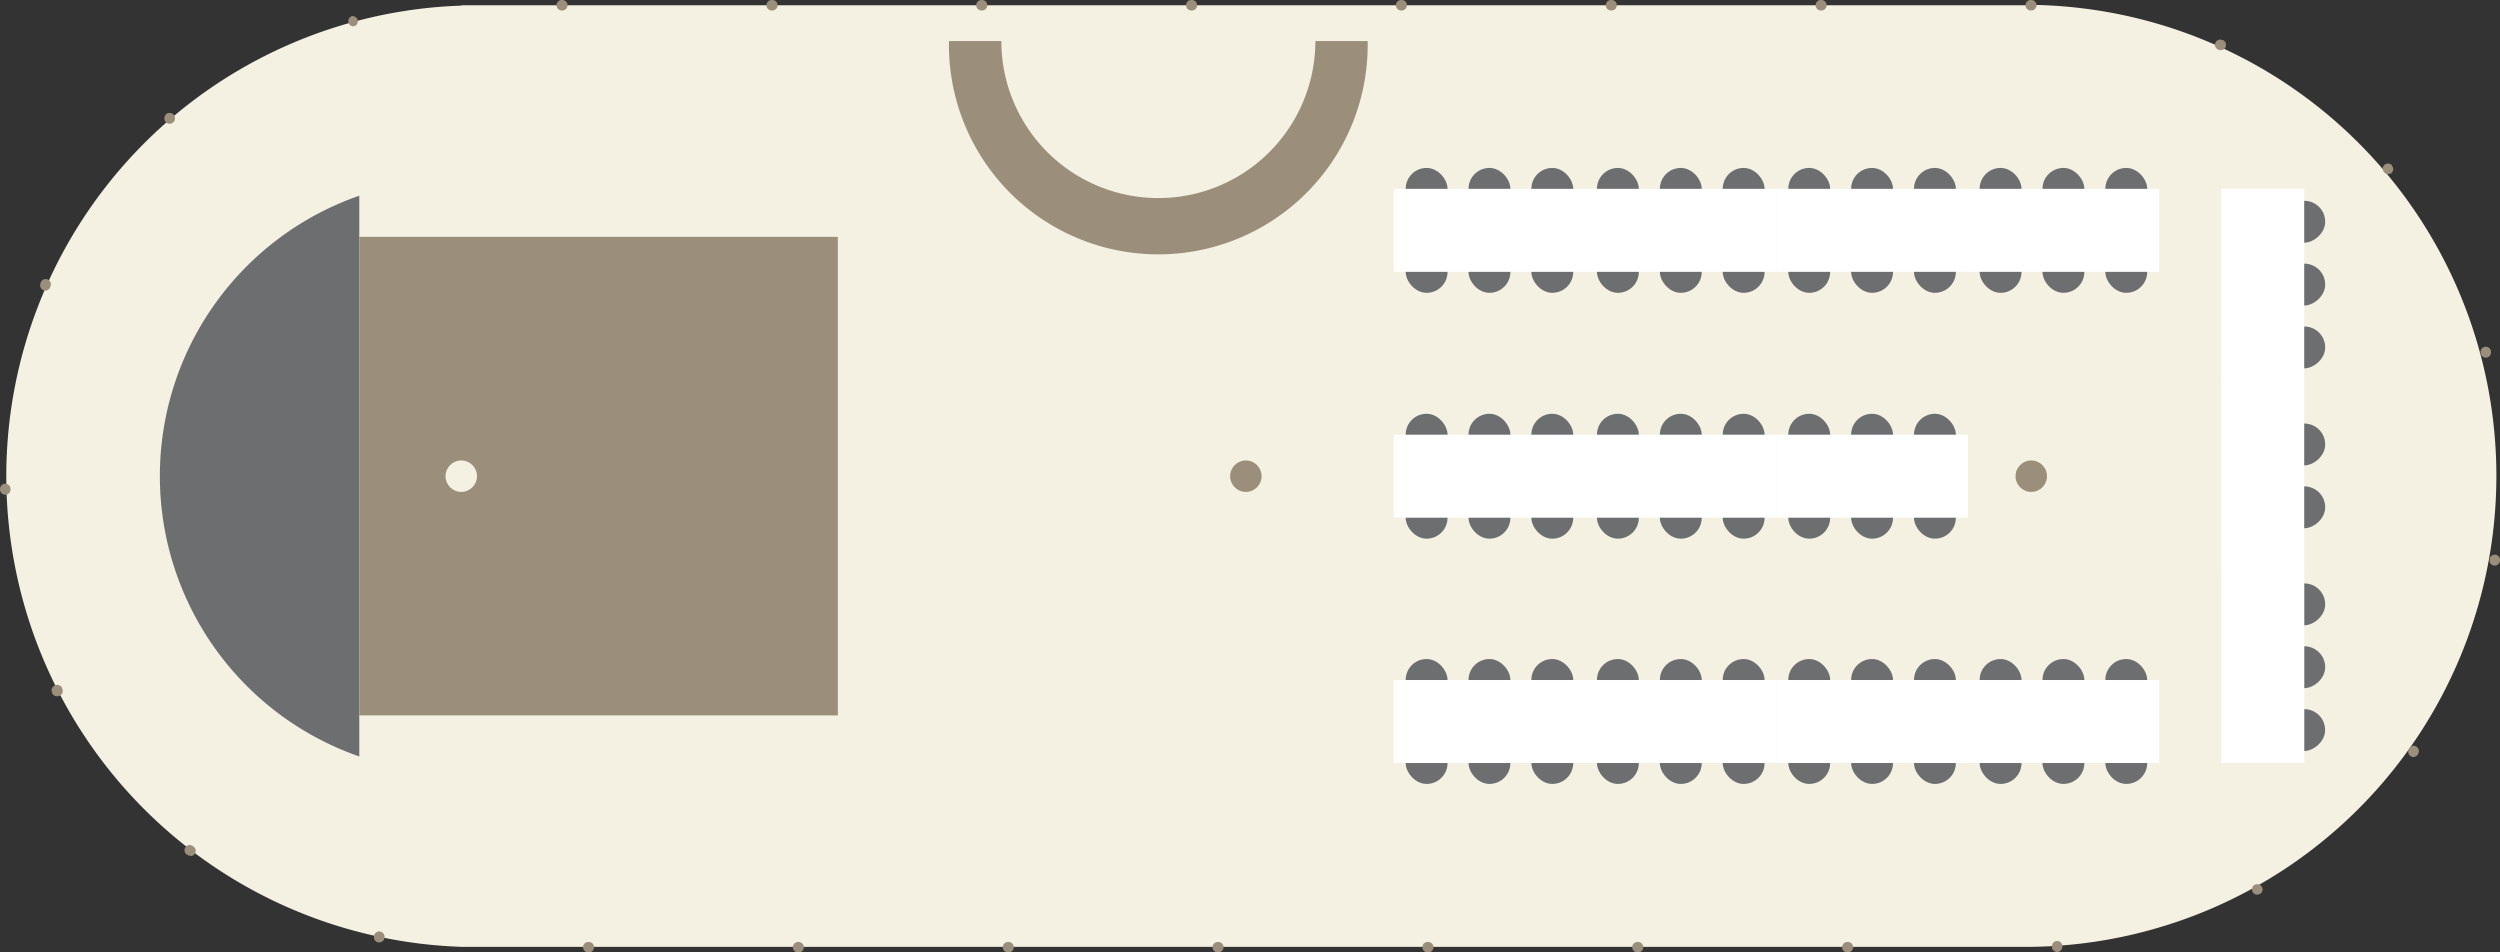 <?xml version="1.0" encoding="UTF-8" standalone="no"?>
<svg
   xmlns:dc="http://purl.org/dc/elements/1.1/"
   xmlns:cc="http://creativecommons.org/ns#"
   xmlns:rdf="http://www.w3.org/1999/02/22-rdf-syntax-ns#"
   xmlns:svg="http://www.w3.org/2000/svg"
   xmlns="http://www.w3.org/2000/svg"
   xmlns:sodipodi="http://sodipodi.sourceforge.net/DTD/sodipodi-0.dtd"
   xmlns:inkscape="http://www.inkscape.org/namespaces/inkscape"
   inkscape:version="1.0 (4035a4f, 2020-05-01)"
   height="128.97"
   width="338.521"
   sodipodi:docname="9_23_1.svg"
   version="1.1"
   viewBox="0 0 338.521 128.97"
   data-name="Layer 1"
   id="Layer_1">
  <rect x="0" y="0" width="338.521" height="128.97" fill="#333333" stroke="none"/>
  <sodipodi:namedview
     inkscape:current-layer="Layer_1"
     inkscape:window-maximized="1"
     inkscape:window-y="23"
     inkscape:window-x="0"
     inkscape:cy="306.765"
     inkscape:cx="169.41008"
     inkscape:zoom="1.1979854"
     showgrid="false"
     id="namedview1388"
     inkscape:window-height="964"
     inkscape:window-width="1680"
     inkscape:pageshadow="2"
     inkscape:pageopacity="0"
     guidetolerance="10"
     gridtolerance="10"
     objecttolerance="10"
     borderopacity="1"
     bordercolor="#666666"
     pagecolor="#ffffff" />
  <defs
     id="defs835">
    <style
       id="style833">.cls-1{fill:#f4f0e2;}.cls-2{fill:#9b8f7b;}.cls-3{fill:#6d6e70;}.cls-4{fill:#fff;}</style>
  </defs>
  <path
     id="path1013"
     d="M 275.05,0.71 H 62.5 v 0.05 a 63.76,63.76 0 0 0 0,127.45 v 0 H 275.05 a 63.78,63.78 0 0 0 0,-127.55 z"
     class="cls-1" />
  <circle
     id="circle1015"
     r="2.13"
     cy="64.48"
     cx="168.7"
     class="cls-2" />
  <circle
     id="circle1017"
     r="2.13"
     cy="64.48"
     cx="275.05"
     class="cls-2" />
  <path
     id="path1019"
     d="m 48.65,26.5 a 40.19,40.19 0 0 0 0,75.93 z"
     class="cls-3" />
  <path
     id="path1021"
     d="m 178.11,5.56 a 21.26,21.26 0 0 1 -42.52,0 h -7.09 a 28.35,28.35 0 1 0 56.69,0 z"
     class="cls-2" />
  <rect
     id="rect1023"
     height="64.8"
     width="64.8"
     y="32.07"
     x="48.65"
     class="cls-2" />
  <circle
     id="circle1025"
     r="2.13"
     cy="64.48"
     cx="62.46"
     class="cls-1" />
  <rect
     id="rect1027"
     rx="2.83"
     height="5.67"
     width="5.67"
     y="89.24"
     x="190.34"
     class="cls-3" />
  <rect
     id="rect1029"
     rx="2.83"
     height="5.67"
     width="5.67"
     y="100.48"
     x="190.34"
     class="cls-3" />
  <rect
     id="rect1031"
     rx="2.83"
     height="5.67"
     width="5.67"
     y="89.24"
     x="198.85"
     class="cls-3" />
  <rect
     id="rect1033"
     rx="2.83"
     height="5.67"
     width="5.67"
     y="100.48"
     x="198.85"
     class="cls-3" />
  <rect
     id="rect1035"
     rx="2.83"
     height="5.67"
     width="5.67"
     y="89.24"
     x="207.36"
     class="cls-3" />
  <rect
     id="rect1037"
     rx="2.83"
     height="5.67"
     width="5.67"
     y="100.48"
     x="207.36"
     class="cls-3" />
  <rect
     id="rect1039"
     height="11.24"
     width="25.94"
     y="92.08"
     x="188.72"
     class="cls-4" />
  <rect
     id="rect1041"
     rx="2.83"
     height="5.67"
     width="5.67"
     y="89.24"
     x="216.24"
     class="cls-3" />
  <rect
     id="rect1043"
     rx="2.83"
     height="5.67"
     width="5.67"
     y="100.48"
     x="216.24"
     class="cls-3" />
  <rect
     id="rect1045"
     rx="2.83"
     height="5.67"
     width="5.67"
     y="89.24"
     x="224.76"
     class="cls-3" />
  <rect
     id="rect1047"
     rx="2.83"
     height="5.67"
     width="5.67"
     y="100.48"
     x="224.76"
     class="cls-3" />
  <rect
     id="rect1049"
     rx="2.83"
     height="5.67"
     width="5.67"
     y="89.24"
     x="233.27"
     class="cls-3" />
  <rect
     id="rect1051"
     rx="2.83"
     height="5.67"
     width="5.67"
     y="100.48"
     x="233.27"
     class="cls-3" />
  <rect
     id="rect1053"
     height="11.24"
     width="25.94"
     y="92.08"
     x="214.62"
     class="cls-4" />
  <rect
     id="rect1055"
     rx="2.83"
     height="5.67"
     width="5.67"
     y="89.24"
     x="242.15"
     class="cls-3" />
  <rect
     id="rect1057"
     rx="2.83"
     height="5.67"
     width="5.67"
     y="100.48"
     x="242.15"
     class="cls-3" />
  <rect
     id="rect1059"
     rx="2.83"
     height="5.67"
     width="5.67"
     y="89.24"
     x="250.66"
     class="cls-3" />
  <rect
     id="rect1061"
     rx="2.83"
     height="5.67"
     width="5.67"
     y="100.48"
     x="250.66"
     class="cls-3" />
  <rect
     id="rect1063"
     rx="2.83"
     height="5.67"
     width="5.67"
     y="89.24"
     x="259.17"
     class="cls-3" />
  <rect
     id="rect1065"
     rx="2.83"
     height="5.67"
     width="5.67"
     y="100.48"
     x="259.17"
     class="cls-3" />
  <rect
     id="rect1067"
     height="11.24"
     width="25.94"
     y="92.08"
     x="240.53"
     class="cls-4" />
  <rect
     id="rect1069"
     rx="2.83"
     height="5.67"
     width="5.67"
     y="89.24"
     x="268.06"
     class="cls-3" />
  <rect
     id="rect1071"
     rx="2.83"
     height="5.67"
     width="5.67"
     y="100.48"
     x="268.06"
     class="cls-3" />
  <rect
     id="rect1073"
     rx="2.83"
     height="5.67"
     width="5.67"
     y="89.24"
     x="276.57"
     class="cls-3" />
  <rect
     id="rect1075"
     rx="2.83"
     height="5.67"
     width="5.67"
     y="100.48"
     x="276.57"
     class="cls-3" />
  <rect
     id="rect1077"
     rx="2.83"
     height="5.67"
     width="5.67"
     y="89.24"
     x="285.08"
     class="cls-3" />
  <rect
     id="rect1079"
     rx="2.83"
     height="5.67"
     width="5.67"
     y="100.48"
     x="285.08"
     class="cls-3" />
  <rect
     id="rect1081"
     height="11.24"
     width="25.94"
     y="92.08"
     x="266.44"
     class="cls-4" />
  <rect
     id="rect1083"
     rx="2.83"
     height="5.67"
     width="5.67"
     y="22.74"
     x="190.34"
     class="cls-3" />
  <rect
     id="rect1085"
     rx="2.83"
     height="5.67"
     width="5.67"
     y="33.98"
     x="190.34"
     class="cls-3" />
  <rect
     id="rect1087"
     rx="2.83"
     height="5.67"
     width="5.67"
     y="22.74"
     x="198.85"
     class="cls-3" />
  <rect
     id="rect1089"
     rx="2.83"
     height="5.67"
     width="5.67"
     y="33.98"
     x="198.85"
     class="cls-3" />
  <rect
     id="rect1091"
     rx="2.83"
     height="5.67"
     width="5.67"
     y="22.74"
     x="207.36"
     class="cls-3" />
  <rect
     id="rect1093"
     rx="2.83"
     height="5.67"
     width="5.67"
     y="33.98"
     x="207.36"
     class="cls-3" />
  <rect
     id="rect1095"
     height="11.24"
     width="25.94"
     y="25.57"
     x="188.72"
     class="cls-4" />
  <rect
     id="rect1097"
     rx="2.83"
     height="5.67"
     width="5.67"
     y="22.74"
     x="216.24"
     class="cls-3" />
  <rect
     id="rect1099"
     rx="2.83"
     height="5.67"
     width="5.67"
     y="33.98"
     x="216.24"
     class="cls-3" />
  <rect
     id="rect1101"
     rx="2.83"
     height="5.67"
     width="5.67"
     y="22.74"
     x="224.76"
     class="cls-3" />
  <rect
     id="rect1103"
     rx="2.83"
     height="5.67"
     width="5.67"
     y="33.98"
     x="224.76"
     class="cls-3" />
  <rect
     id="rect1105"
     rx="2.83"
     height="5.67"
     width="5.67"
     y="22.74"
     x="233.27"
     class="cls-3" />
  <rect
     id="rect1107"
     rx="2.83"
     height="5.67"
     width="5.67"
     y="33.98"
     x="233.27"
     class="cls-3" />
  <rect
     id="rect1109"
     rx="2.83"
     height="5.67"
     width="5.67"
     y="22.74"
     x="242.15"
     class="cls-3" />
  <rect
     id="rect1111"
     rx="2.83"
     height="5.67"
     width="5.67"
     y="33.98"
     x="242.15"
     class="cls-3" />
  <rect
     id="rect1113"
     rx="2.83"
     height="5.67"
     width="5.67"
     y="22.74"
     x="250.66"
     class="cls-3" />
  <rect
     id="rect1115"
     rx="2.83"
     height="5.67"
     width="5.67"
     y="33.98"
     x="250.66"
     class="cls-3" />
  <rect
     id="rect1117"
     rx="2.83"
     height="5.67"
     width="5.67"
     y="22.74"
     x="259.17"
     class="cls-3" />
  <rect
     id="rect1119"
     rx="2.83"
     height="5.67"
     width="5.67"
     y="33.98"
     x="259.17"
     class="cls-3" />
  <rect
     id="rect1121"
     height="11.24"
     width="25.94"
     y="25.57"
     x="240.53"
     class="cls-4" />
  <rect
     id="rect1123"
     rx="2.83"
     height="5.67"
     width="5.67"
     y="22.74"
     x="268.06"
     class="cls-3" />
  <rect
     id="rect1125"
     rx="2.83"
     height="5.67"
     width="5.67"
     y="33.98"
     x="268.06"
     class="cls-3" />
  <rect
     id="rect1127"
     rx="2.83"
     height="5.67"
     width="5.67"
     y="22.74"
     x="276.57"
     class="cls-3" />
  <rect
     id="rect1129"
     rx="2.83"
     height="5.67"
     width="5.67"
     y="33.98"
     x="276.57"
     class="cls-3" />
  <rect
     id="rect1131"
     rx="2.83"
     height="5.67"
     width="5.67"
     y="22.74"
     x="285.08"
     class="cls-3" />
  <rect
     id="rect1133"
     rx="2.83"
     height="5.67"
     width="5.67"
     y="33.98"
     x="285.08"
     class="cls-3" />
  <rect
     id="rect1135"
     height="11.24"
     width="25.94"
     y="25.57"
     x="266.44"
     class="cls-4" />
  <rect
     id="rect1137"
     height="11.24"
     width="25.94"
     y="25.57"
     x="214.62"
     class="cls-4" />
  <rect
     id="rect1139"
     rx="2.83"
     height="5.67"
     width="5.67"
     y="56.03"
     x="190.34"
     class="cls-3" />
  <rect
     id="rect1141"
     rx="2.83"
     height="5.67"
     width="5.67"
     y="67.27"
     x="190.34"
     class="cls-3" />
  <rect
     id="rect1143"
     rx="2.83"
     height="5.67"
     width="5.67"
     y="56.03"
     x="198.85"
     class="cls-3" />
  <rect
     id="rect1145"
     rx="2.83"
     height="5.67"
     width="5.67"
     y="67.27"
     x="198.85"
     class="cls-3" />
  <rect
     id="rect1147"
     rx="2.83"
     height="5.67"
     width="5.67"
     y="56.03"
     x="207.36"
     class="cls-3" />
  <rect
     id="rect1149"
     rx="2.83"
     height="5.67"
     width="5.67"
     y="67.27"
     x="207.36"
     class="cls-3" />
  <rect
     id="rect1151"
     height="11.24"
     width="25.94"
     y="58.86"
     x="188.72"
     class="cls-4" />
  <rect
     id="rect1153"
     rx="2.83"
     height="5.67"
     width="5.67"
     y="56.03"
     x="216.24"
     class="cls-3" />
  <rect
     id="rect1155"
     rx="2.83"
     height="5.67"
     width="5.67"
     y="67.27"
     x="216.24"
     class="cls-3" />
  <rect
     id="rect1157"
     rx="2.83"
     height="5.67"
     width="5.67"
     y="56.03"
     x="224.76"
     class="cls-3" />
  <rect
     id="rect1159"
     rx="2.83"
     height="5.67"
     width="5.67"
     y="67.27"
     x="224.76"
     class="cls-3" />
  <rect
     id="rect1161"
     rx="2.83"
     height="5.67"
     width="5.67"
     y="56.03"
     x="233.27"
     class="cls-3" />
  <rect
     id="rect1163"
     rx="2.83"
     height="5.67"
     width="5.67"
     y="67.27"
     x="233.27"
     class="cls-3" />
  <rect
     id="rect1165"
     rx="2.83"
     height="5.67"
     width="5.67"
     y="56.03"
     x="242.15"
     class="cls-3" />
  <rect
     id="rect1167"
     rx="2.83"
     height="5.67"
     width="5.67"
     y="67.27"
     x="242.15"
     class="cls-3" />
  <rect
     id="rect1169"
     rx="2.83"
     height="5.67"
     width="5.67"
     y="56.03"
     x="250.66"
     class="cls-3" />
  <rect
     id="rect1171"
     rx="2.83"
     height="5.67"
     width="5.67"
     y="67.27"
     x="250.66"
     class="cls-3" />
  <rect
     id="rect1173"
     rx="2.83"
     height="5.67"
     width="5.67"
     y="56.03"
     x="259.17"
     class="cls-3" />
  <rect
     id="rect1175"
     rx="2.83"
     height="5.67"
     width="5.67"
     y="67.27"
     x="259.17"
     class="cls-3" />
  <rect
     id="rect1177"
     height="11.24"
     width="25.94"
     y="58.86"
     x="240.53"
     class="cls-4" />
  <rect
     id="rect1179"
     height="11.24"
     width="25.94"
     y="58.86"
     x="214.62"
     class="cls-4" />
  <path
     id="path1181"
     d="m 250.22,128.97 h -0.07 a 0.71,0.71 0 1 1 0,-1.42 h 0.07 a 0.71,0.71 0 0 1 0,1.42 z m -28.42,0 h -0.07 a 0.71,0.71 0 0 1 0,-1.42 h 0.07 a 0.71,0.71 0 1 1 0,1.42 z m -28.41,0 h -0.07 a 0.71,0.71 0 0 1 0,-1.42 h 0.07 a 0.71,0.71 0 0 1 0,1.42 z m -28.42,0 h -0.07 a 0.71,0.71 0 1 1 0,-1.42 h 0.07 a 0.71,0.71 0 0 1 0,1.42 z m -28.41,0 h -0.06 a 0.71,0.71 0 0 1 0,-1.42 h 0.07 a 0.71,0.71 0 0 1 0,1.42 z m -28.42,0 h -0.07 a 0.71,0.71 0 0 1 0,-1.42 h 0.07 a 0.71,0.71 0 0 1 0,1.42 z m -28.41,0 h -0.07 a 0.71,0.71 0 0 1 0,-1.42 h 0.07 a 0.71,0.71 0 0 1 0,1.42 z m 198.83,-0.1 a 0.71,0.71 0 0 1 0,-1.41 v 0.7 -0.66 l 0.07,0.71 v 0.71 h -0.11 z m -227.29,-1.29 0.11,-0.7 -0.17,0.69 a 0.71,0.71 0 0 1 -0.55,-0.84 0.71,0.71 0 0 1 0.84,-0.55 l -0.15,0.7 0.18,-0.69 -0.11,0.7 z m 254.39,-6.43 a 0.7,0.7 0 0 1 -0.62,-0.36 0.71,0.71 0 0 1 0.28,-1 h 0.06 a 0.71,0.71 0 0 1 0.68,1.24 h -0.06 a 0.71,0.71 0 0 1 -0.34,0.12 z M 25.8,115.88 a 0.69,0.69 0 0 1 -0.43,-0.14 h -0.05 a 0.71,0.71 0 1 1 0.85,-1.13 l 0.07,0.05 a 0.71,0.71 0 0 1 -0.44,1.26 z M 326.8,102.5 a 0.69,0.69 0 0 1 -0.41,-0.13 0.71,0.71 0 0 1 -0.16,-1 v -0.06 a 0.71,0.71 0 1 1 1.15,0.83 v 0.06 a 0.72,0.72 0 0 1 -0.61,0.3 z M 7.71,94.28 a 0.69,0.69 0 0 1 -0.63,-0.38 v -0.07 a 0.71,0.71 0 0 1 0.32,-1 0.71,0.71 0 0 1 1,0.31 v 0.06 a 0.71,0.71 0 0 1 -0.3,1 0.67,0.67 0 0 1 -0.39,0.08 z M 337.81,76.58 h -0.13 a 0.71,0.71 0 0 1 -0.57,-0.82 v -0.07 a 0.711,0.711 0 1 1 1.4,0.25 v 0.07 a 0.71,0.71 0 0 1 -0.7,0.57 z M 0.71,66.99 A 0.72,0.72 0 0 1 7.8356386e-5,66.3 V 66.23 A 0.72,0.72 0 0 1 0.69,65.5 0.72,0.72 0 0 1 1.42,66.19 v 0.08 A 0.7,0.7 0 0 1 0.73,66.99 Z M 336.6,48.43 a 0.72,0.72 0 0 1 -0.69,-0.52 v -0.07 a 0.711,0.711 0 0 1 1.37,-0.38 v 0.08 a 0.71,0.71 0 0 1 -0.5,0.87 z M 6.12,39.35 a 0.58,0.58 0 0 1 -0.28,-0.07 0.7,0.7 0 0 1 -0.34,-0.93 v -0.06 a 0.71,0.71 0 1 1 1.29,0.57 v 0.06 a 0.69,0.69 0 0 1 -0.67,0.43 z M 323.36,23.56 a 0.69,0.69 0 0 1 -0.54,-0.25 v 0 a 0.7,0.7 0 0 1 0.07,-1 0.72,0.72 0 0 1 1,0.07 v 0.06 a 0.71,0.71 0 0 1 -0.08,1 0.73,0.73 0 0 1 -0.45,0.12 z m -299.93,-7 -0.48,-0.51 -0.45,-0.55 v 0 a 0.71,0.71 0 0 1 1,1 l -0.46,-0.54 z M 300.72,6.79 a 0.58,0.58 0 0 1 -0.29,-0.06 h -0.06 a 0.71,0.71 0 1 1 0.57,-1.3 h 0.07 a 0.72,0.72 0 0 1 0.36,0.93 0.71,0.71 0 0 1 -0.65,0.43 z M 47.85,3.57 a 0.71,0.71 0 0 1 -0.18,-1.39 h 0.06 a 0.71,0.71 0 0 1 0.37,1.32 h -0.07 z M 275.05,1.42 h -0.07 a 0.71,0.71 0 1 1 0,-1.42 h 0.07 a 0.71,0.71 0 0 1 0,1.42 z m -28.42,0 h -0.07 a 0.71,0.71 0 0 1 0,-1.42 h 0.07 a 0.71,0.71 0 1 1 0,1.42 z m -28.41,0 h -0.07 a 0.71,0.71 0 0 1 0,-1.42 h 0.07 a 0.71,0.71 0 0 1 0,1.42 z m -28.42,0 h -0.07 a 0.71,0.71 0 1 1 0,-1.42 h 0.07 a 0.71,0.71 0 0 1 0,1.42 z m -28.41,0 h -0.08 a 0.71,0.71 0 0 1 0,-1.42 h 0.08 a 0.71,0.71 0 0 1 0,1.42 z m -28.42,0 h -0.07 a 0.71,0.71 0 0 1 0,-1.42 h 0.07 a 0.71,0.71 0 1 1 0,1.42 z m -28.41,0 h -0.06 a 0.71,0.71 0 0 1 0,-1.42 h 0.08 a 0.71,0.71 0 0 1 0,1.42 z m -28.42,0 h -0.07 a 0.71,0.71 0 0 1 0,-1.42 h 0.07 a 0.71,0.71 0 1 1 0,1.42 z"
     class="cls-2" />
  <path
     id="path1183"
     d="m 22.97,16.76 a 0.75,0.75 0 0 1 -0.29,-0.06 0.71,0.71 0 0 1 -0.36,-0.93 V 15.7 a 0.712,0.712 0 0 1 1.3,0.58 v 0.06 a 0.71,0.71 0 0 1 -0.65,0.42 z"
     class="cls-2" />
  <path
     id="path1185"
     d="m 51.35,127.62 a 0.71,0.71 0 0 1 -0.64,-1 v -0.06 a 0.71,0.71 0 0 1 0.94,-0.36 0.7,0.7 0 0 1 0.36,0.93 v 0.06 a 0.71,0.71 0 0 1 -0.66,0.43 z"
     class="cls-2" />
  <path
     id="path1187"
     d="m 278.56,128.9 a 0.75,0.75 0 0 1 -0.29,-0.06 0.71,0.71 0 0 1 -0.36,-0.93 v -0.07 a 0.71,0.71 0 0 1 0.94,-0.36 0.73,0.73 0 0 1 0.36,0.94 v 0.06 a 0.71,0.71 0 0 1 -0.65,0.42 z"
     class="cls-2" />
  <rect
     id="rect1189"
     transform="rotate(-90)"
     rx="2.83"
     height="5.67"
     width="5.67"
     y="309.17"
     x="-101.69"
     class="cls-3" />
  <rect
     id="rect1191"
     transform="rotate(-90)"
     rx="2.83"
     height="5.67"
     width="5.67"
     y="309.18"
     x="-93.18"
     class="cls-3" />
  <rect
     id="rect1193"
     transform="rotate(-90)"
     rx="2.83"
     height="5.67"
     width="5.67"
     y="309.18"
     x="-84.67"
     class="cls-3" />
  <rect
     id="rect1195"
     transform="rotate(-90)"
     height="11.24"
     width="25.94"
     y="300.78"
     x="-103.31"
     class="cls-4" />
  <rect
     id="rect1197"
     transform="rotate(-90)"
     rx="2.83"
     height="5.67"
     width="5.67"
     y="309.18"
     x="-71.53"
     class="cls-3" />
  <rect
     id="rect1199"
     transform="rotate(-90)"
     rx="2.83"
     height="5.67"
     width="5.67"
     y="309.18"
     x="-63.02"
     class="cls-3" />
  <rect
     id="rect1201"
     transform="rotate(-90)"
     height="11.24"
     width="25.94"
     y="300.77"
     x="-77.4"
     class="cls-4" />
  <rect
     id="rect1203"
     transform="rotate(-90)"
     rx="2.83"
     height="5.67"
     width="5.67"
     y="309.18"
     x="-49.88"
     class="cls-3" />
  <rect
     id="rect1205"
     transform="rotate(-90)"
     rx="2.83"
     height="5.67"
     width="5.67"
     y="309.18"
     x="-41.37"
     class="cls-3" />
  <rect
     id="rect1207"
     transform="rotate(-90)"
     rx="2.83"
     height="5.67"
     width="5.67"
     y="309.18"
     x="-32.86"
     class="cls-3" />
  <rect
     id="rect1209"
     transform="rotate(-90)"
     height="11.24"
     width="25.94"
     y="300.77"
     x="-51.5"
     class="cls-4" />
</svg>
